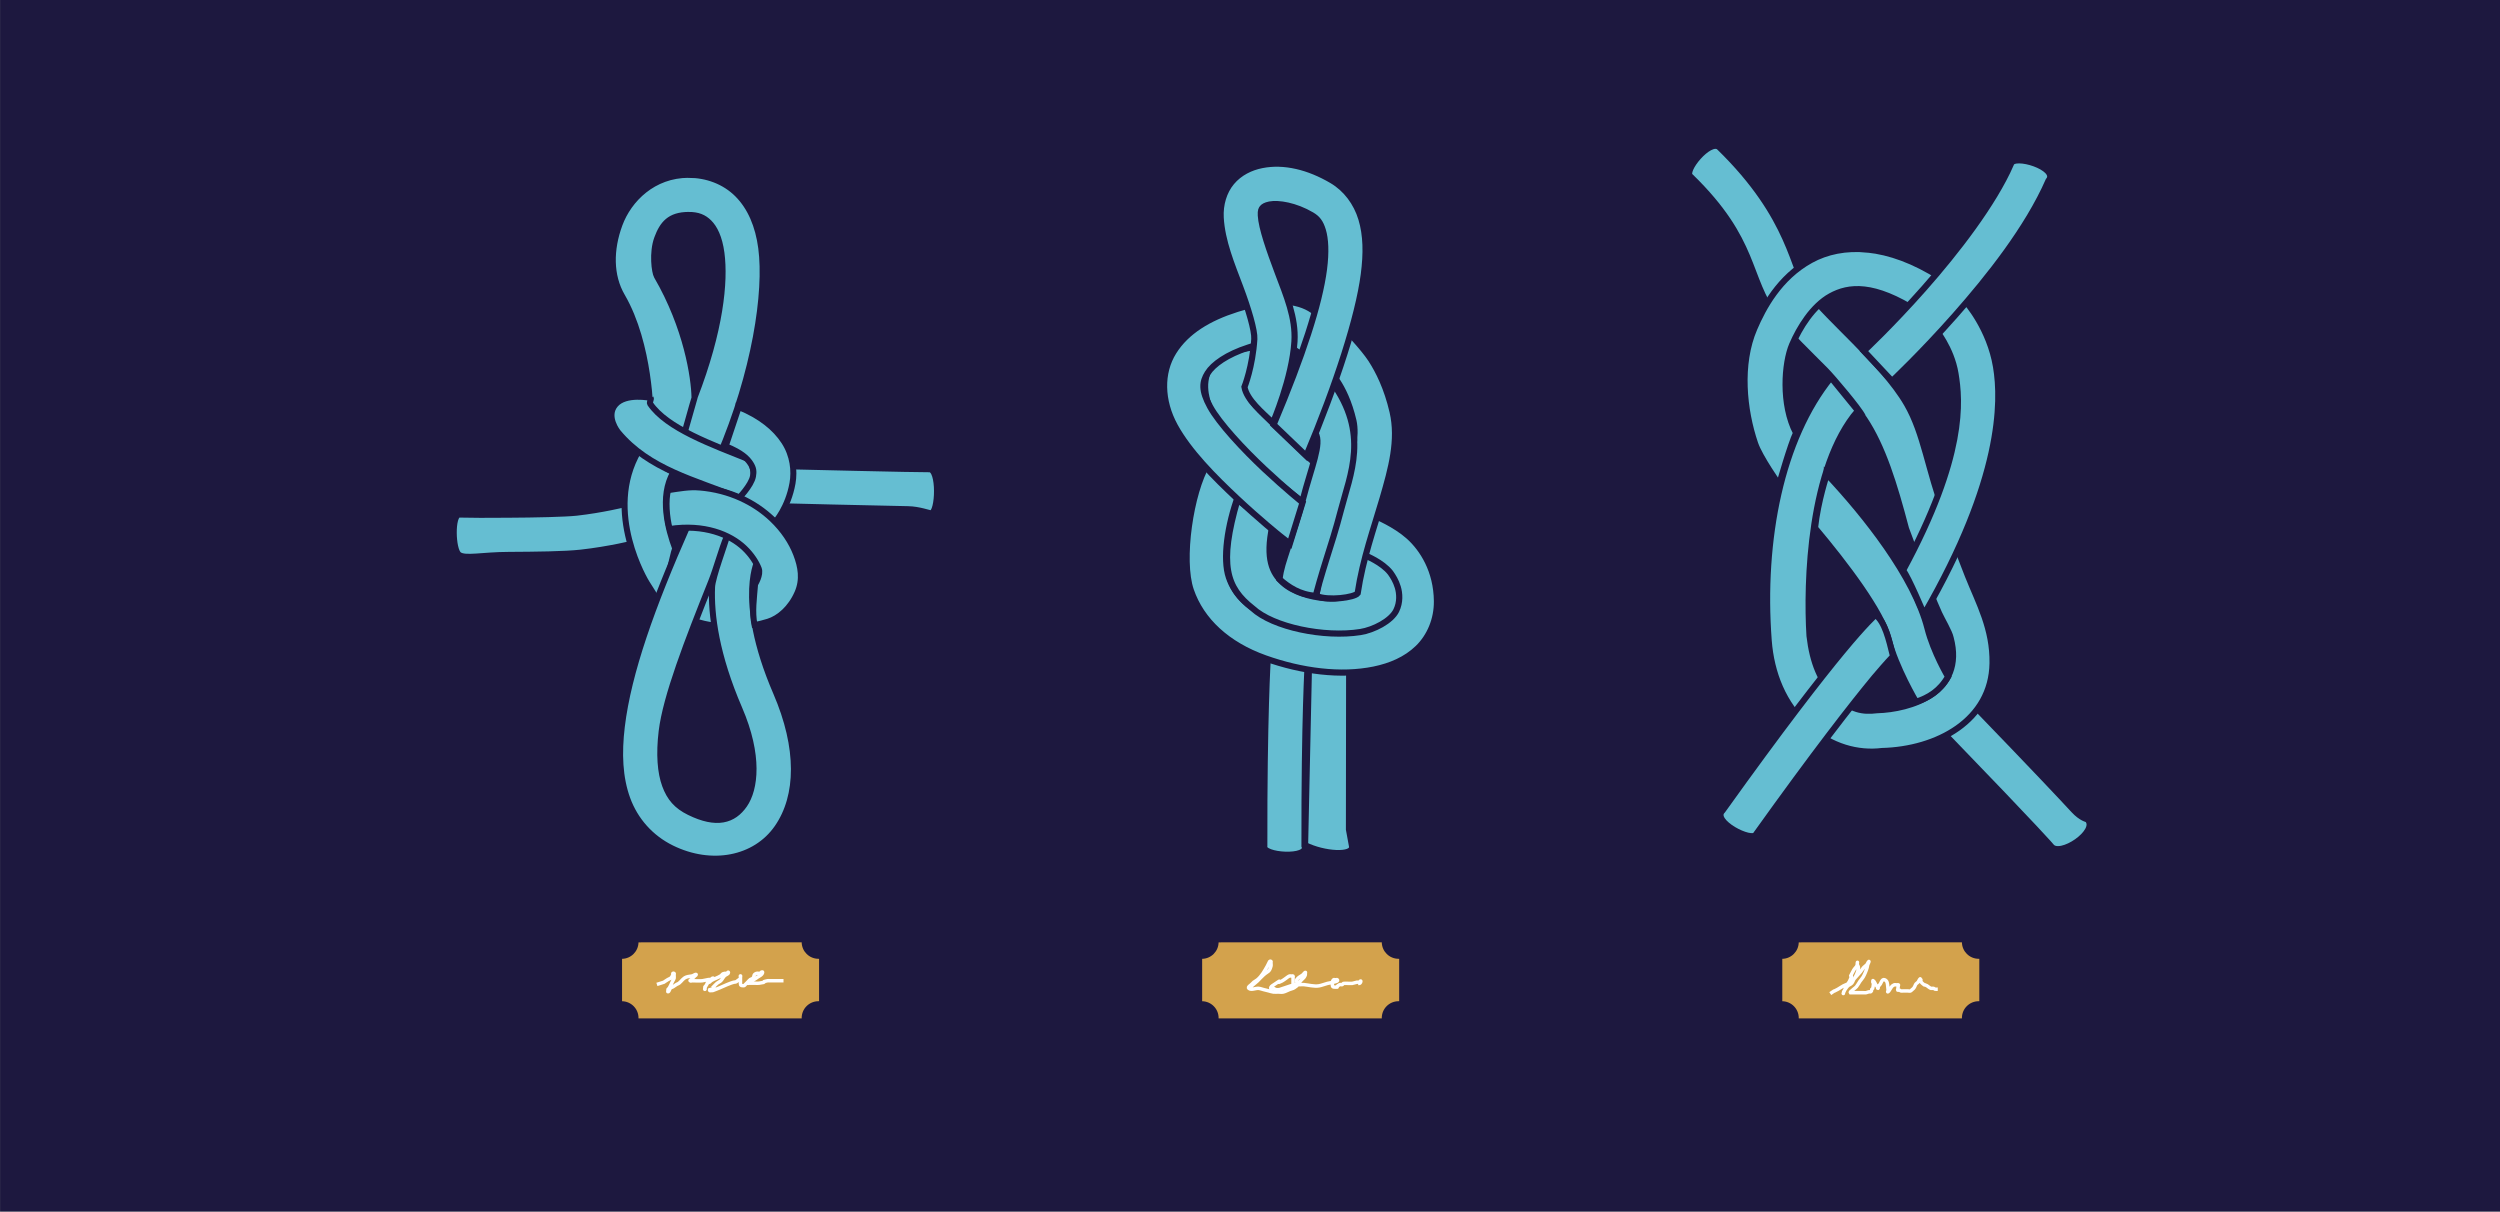 <svg width="84.667mm" height="41.031mm" version="1.1" viewBox="0 0 84.667 41.031" xmlns="http://www.w3.org/2000/svg">
 <rect x="0" y="0" width="84.667" height="41.031" fill="#808080" stroke="none"/>
 <g transform="translate(204.11 143.07)">
  <rect transform="scale(-1)" x="119.44" y="102.04" width="84.667" height="41.031" fill="#1d183f"/>
  <g transform="translate(-2589.4 2232.5)">
   <g transform="matrix(.445 0 0 .445 1434.5 -1516.4)">
    <path d="m2185.2-1859c-0.013 0.686-0.566 1.24-1.252 1.253v3.226c0.695 0.013 1.252 0.58 1.253 1.275v0.031h12.417v-0.031c0-0.705 0.572-1.276 1.276-1.276h0.048v-3.228h-0.048c-0.696 0-1.263-0.558-1.276-1.253z" fill="#d3a24c"/>
    <path d="m2186.6-1855.8c0.863-0.288 0.286-0.041 0.842-0.374 0.126-0.076 0.201-0.068 0.281-0.187 0.039-0.058 0.072-0.121 0.094-0.187 0.01-0.03-0.022-0.072 0-0.093 0.022-0.022 0.072-0.022 0.093 0 0.022 0.022 0 0.062 0 0.093v0.094c0 0.062 0.015 0.127 0 0.187-0.017 0.068-0.062 0.125-0.093 0.187-0.031 0.062-0.062 0.125-0.094 0.187-0.062 0.125-0.11 0.258-0.187 0.374-0.025 0.037-0.074 0.054-0.093 0.093-0.014 0.028 0 0.062 0 0.094 0 0.031-0.031 0.094 0 0.094 0.044 0 0.069-0.057 0.093-0.094 0.039-0.058 0.044-0.138 0.094-0.187 0.049-0.049 0.127-0.058 0.187-0.093 0.096-0.058 0.184-0.129 0.281-0.187 0.06-0.036 0.133-0.05 0.187-0.094 0.214-0.171 0.295-0.368 0.561-0.468 0.149-0.056 0.315-0.05 0.468-0.093 0.067-0.019 0.121-0.072 0.187-0.094 0.03-0.01 0.093-0.031 0.093 0 0 0.044-0.062 0.062-0.093 0.094-0.094 0.093-0.187 0.187-0.281 0.281-0.031 0.031-0.125 0.062-0.093 0.094 0.044 0.044 0.125 0 0.187 0 0.249 0 0.5 0.025 0.748 0 0.158-0.016 0.31-0.074 0.468-0.094 0.156-0.02 0.374 0.058 0.374-0.093 0-0.031-0.066-0.014-0.093 0-0.039 0.02-0.062 0.062-0.093 0.093l-0.094 0.094c-0.405 0.405-0.015-0.025-0.281 0.374-0.024 0.037-0.074 0.054-0.094 0.094-0.028 0.056 0.062 0.187 0 0.187-0.075 0 0.172-0.453 0.187-0.468 0.049-0.049 0.129-0.055 0.187-0.093 0.037-0.024 0.057-0.069 0.094-0.094 0.218-0.146 0.53-0.229 0.748-0.374 0.171-0.114 0.01-0.119 0.281-0.187 0.061-0.015 0.128 0.02 0.187 0 0.042-0.014 0.05-0.094 0.094-0.094 0.031 0 0.022 0.072 0 0.094-0.08 0.08-0.201 0.108-0.281 0.187-0.11 0.11-0.17 0.264-0.281 0.374-0.079 0.079-0.194 0.115-0.281 0.187-0.102 0.085-0.187 0.187-0.281 0.281 0.231 0.283-0.254 0.161-0.281 0.187-0.022 0.022-0.022 0.072 0 0.094s0.062 0 0.094 0c0.181 0 0.098 0.01 0.374-0.094 0.38-0.142 0.742-0.329 1.123-0.468 0.53-0.193 0.227 0.041 0.655-0.281 0.116-0.087 0.093-0.07 0.093-0.187 0-0.031-0.031-0.093 0-0.093s0 0.062 0 0.093v0.374c0 0.187-0.034 0.281 0.187 0.281 0.031 0 0.066 0.014 0.093 0 0.039-0.02 0.062-0.062 0.094-0.094 0.062-0.062 0.125-0.125 0.187-0.187 0.062-0.062 0.117-0.134 0.187-0.187 0.056-0.042 0.138-0.044 0.187-0.093 0.168-0.168 2e-4 -0.262 0.281-0.374 0.087-0.035 0.19 0.023 0.281 0 0.043-0.011 0.054-0.074 0.094-0.094 0.028-0.014 0.094-0.031 0.094 0 0 0.192-0.267 0.303-0.374 0.374-0.093 0.062-0.18 0.137-0.281 0.187-0.213 0.107-0.346 0.037-0.468 0.281-0.014 0.028 0.062 0 0.094 0h0.094 0.374c0.094 0 0.188 0.013 0.281 0 0.814-0.116-0.012-0.054 0.655-0.187 0.061-0.012 0.125 0 0.187 0h0.281 0.748" fill="none" stroke="#fff" stroke-width=".265px"/>
   </g>
   <g transform="matrix(.445 0 0 .445 1435.1 -1516.4)">
    <path d="m2228-1859c-0.013 0.686-0.566 1.24-1.252 1.253v3.226c0.695 0.013 1.252 0.58 1.253 1.275v0.031h12.417v-0.031c0-0.705 0.572-1.276 1.276-1.276h0.048v-3.228h-0.048c-0.696 0-1.263-0.558-1.276-1.253z" fill="#d3a24c"/>
    <path d="m2230.3-1855.5c0.218-0.187 0.436-0.374 0.655-0.561 0.156-0.156 0.303-0.321 0.468-0.468 0.347-0.308 0.429-0.192 0.561-0.655 0.026-0.09 0-0.187 0-0.281 0-0.031 0.022-0.072 0-0.093-0.022-0.022-0.072-0.022-0.094 0 0 0-0.178 0.359-0.187 0.374-0.211 0.37-0.416 0.752-0.748 1.029-0.086 0.072-0.191 0.12-0.281 0.187-0.035 0.026-0.066 0.059-0.094 0.094-0.097 0.122-0.402 0.277-0.281 0.374 0.195 0.156 0.5-0.021 0.748 0 0.128 0.011 0.249 0.062 0.374 0.093s0.249 0.062 0.374 0.093 0.247 0.078 0.374 0.094c0.124 0.016 0.249 0 0.374 0 0.125 0 0.253 0.027 0.374 0 0.164-0.036 0.31-0.128 0.468-0.187 0.36-0.135 0.23-0.032 0.561-0.281 0.087-0.066 0.174-0.187 0.094-0.187-0.146 0-0.291 0.27-0.374 0.187-0.022-0.022 0-0.062 0-0.094v-0.561c0-0.031 0.022-0.072 0-0.094s-0.062 0-0.094 0c-0.062 0-0.129-0.023-0.187 0-0.104 0.042-0.187 0.125-0.281 0.187-0.093 0.062-0.18 0.137-0.281 0.187-0.786 0.393 0.418-0.404-0.748 0.374-0.058 0.039-0.156 0.156-0.093 0.187 0.056 0.028 0.127-0.015 0.187 0 0.068 0.017 0.119 0.08 0.187 0.093 0.237 0.047 0.342-0.02 0.561-0.093 0.187-0.062 0.374-0.125 0.561-0.187 0.187-0.062 0.389-0.091 0.561-0.187 0.116-0.064 0.187-0.187 0.281-0.281 0.062-0.062 0.134-0.117 0.187-0.187 0.042-0.056 0.072-0.121 0.093-0.187 0.01-0.03 0-0.062 0-0.094 0-0.031 0.028-0.107 0-0.094-0.079 0.039-0.118 0.132-0.187 0.187-0.179 0.143-0.339 0.181-0.468 0.374-0.017 0.026 0 0.062 0 0.093s-0.017 0.068 0 0.094c0.199 0.298 0.207 0.155 0.561 0.187 0.343 0.031 0.764 0.153 1.123 0.094 0.224-0.037 0.435-0.132 0.655-0.187 0.154-0.039 0.314-0.055 0.468-0.094 0.163-0.041 0.384-0.084 0.281-0.187-0.022-0.022-0.062 0-0.094 0h-0.093c-0.031 0-0.072-0.022-0.094 0-0.107 0.107-0.093 0.165-0.093 0.281 0 0.187-0.034 0.281 0.187 0.281 0.439 0-0.088 0.044 0.374-0.187 0.056-0.028 0.128 0.02 0.187 0 0.042-0.014 0.052-0.08 0.094-0.093 0.076-0.025 0.561 0.014 0.655 0 0.127-0.018 0.247-0.072 0.374-0.094 0.061-0.01 0.128 0.02 0.187 0 0.042-0.014 0.049-0.094 0.094-0.094 0.031 0 0.014 0.066 0 0.094-0.058 0.116-0.09 0.094-0.187 0.094" fill="none" stroke="#fff" stroke-width=".265px"/>
   </g>
   <g transform="matrix(.445 0 0 .445 1434.5 -1516.4)">
    <path d="m2273.5-1859c-0.013 0.686-0.566 1.24-1.252 1.253v3.226c0.695 0.013 1.252 0.58 1.253 1.275v0.031h12.417v-0.031c0-0.705 0.572-1.276 1.276-1.276h0.048v-3.228h-0.048c-0.696 0-1.263-0.558-1.276-1.253z" fill="#d3a24c"/>
    <path d="m2275.9-1855.1c0.681-0.461-0.081 0.032 0.577-0.331 0.148-0.082 0.286-0.186 0.436-0.265 0.186-0.098 0.392-0.149 0.568-0.265 0.271-0.178 0.568-0.823 0.561-1.125 0-0.097-0.084-0.169-0.093-0.265 0-0.043 0.013-0.088 0.019-0.132 0-0.022-0.01 0.044-0.01 0.066-0.01 0.066 0 0.137-0.029 0.198-0.063 0.12-0.18 0.212-0.247 0.331-0.558 0.991 0.102-0.029-0.324 0.86-0.381 0.589-0.156 0.185-0.361 0.661-0.029 0.067-0.068 0.131-0.095 0.198-0.013 0.022 0.012 0.066-0.01 0.066s0.01-0.044 0.01-0.066 0-0.046 0.01-0.066c0.048-0.087 0.241-0.384 0.332-0.463 0.09-0.078 0.215-0.11 0.294-0.199 0.085-0.095 0.108-0.227 0.181-0.331 0 0 0.47-0.524 0.474-0.529 0.087-0.107 0.155-0.228 0.247-0.331 0.067-0.075 0.158-0.125 0.228-0.198 0.073-0.077 0.091-0.195 0.171-0.265 0.018-0.016 0 0.045-0.01 0.066-0.284 0.718 0.066-0.305-0.124 0.397-0.057 0.212-0.193 0.541-0.305 0.728-0.07 0.117-0.169 0.218-0.247 0.331-0.09 0.13-0.157 0.274-0.257 0.397-0.063 0.078-0.152 0.132-0.227 0.198-0.05 0.044-0.101 0.088-0.152 0.132-0.025 0.022-0.057 0.038-0.076 0.066-0.013 0.02-0.023 0.05-0.01 0.066h0.199 0.595 0.198c0.066 0 0.132 0.011 0.198 0 0.071-0.011 0.138-0.052 0.208-0.066 0.079-0.015 0.156 0.042 0.208-0.066 0.02-0.042-8e-4 -0.09 0.019-0.132 0.014-0.029 0.057-0.038 0.076-0.066 0.013-0.021 0.055-0.309 0.048-0.331-0.032-0.304-0.064-0.015-0.037-0.199 0-0.022-0.01-0.076 0.01-0.066 0.099 0.053 0.165 0.253 0.216 0.331 0.032 0.049 0.083 0.082 0.113 0.132 0.024 0.039 0 0.132 0.047 0.132 0.044 0 0-0.091 0.019-0.132 0.041-0.074 0.116-0.127 0.161-0.198 0.054-0.084 0.141-0.391 0.313-0.331 0.231 0.081 0.231 0.311 0.253 0.529 0.01 0.088 0.025 0.175 0.027 0.265 0 0.043-0.061 0.152-0.019 0.132 0.076-0.036 0.11-0.13 0.161-0.199 0.107-0.143 0.107-0.235 0.313-0.331 0.063-0.03 0.132 0 0.198 0 0.044 0 0.096-0.02 0.132 0 0.019 0.01-0.01 0.044-0.01 0.066-0.013 0.088-0.026 0.176-0.039 0.265 0 0.022-0.024 0.051-0.01 0.066 0.026 0.031 0.093-0.014 0.132 0 0.045 0.016 0.076 0.054 0.123 0.066 0.041 0.011 0.088 0 0.132 0h0.397c0.066 0 0.133 0.021 0.199 0 0.031-0.01 0.05-0.044 0.076-0.066 0.146-0.128 0.152-0.108 0.237-0.265 0.035-0.065 0.05-0.139 0.095-0.198 0.04-0.053 0.107-0.082 0.152-0.132 0.071-0.079 0.091-0.195 0.171-0.265 0.018-0.016-0.024 0.051-0.01 0.066 0.014 0.016 0.059-0.02 0.066 0 0.014 0.04-0.027 0.091-0.019 0.132 0.01 0.03 0.038 0.044 0.056 0.066 0.019 0.022 0.034 0.047 0.056 0.066 0.338 0.284 0.014 0.01 0.368 0.199 0.041 0.022 0.222 0.182 0.302 0.198 0.063 0.013 0.136-0.013 0.199 0 0.047 0.01 0.079 0.051 0.123 0.066 0.035 0.013 0.155 0 0.198 0" fill="none" stroke="#fff" stroke-width=".265px"/>
   </g>
   <g transform="matrix(.514 0 0 .514 1218.6 -1534.4)" fill="#65bed2" shape-rendering="auto" stroke="#1d183f" stroke-width=".397">
    <path d="m2315.2-1625c-2.329 0-3.941 1.606-4.555 3.266-0.614 1.66-0.626 3.373 0.17 4.74 1.851 3.182 1.871 7.85 1.871 7.85l2.109 1.616 0.798-2.8c-0.063 0.152-0.751 2.679-0.817 2.834l2.434 1.039c2.367-5.545 3.158-10.799 2.773-13.724-0.193-1.463-0.707-2.681-1.566-3.541-0.86-0.86-2.038-1.279-3.217-1.279zm0 2.644c0.607 0 0.998 0.159 1.346 0.506s0.676 0.965 0.814 2.016c0.247 1.877-0.063 5.074-1.775 9.507-0.022-1.306-0.51-4.605-2.483-7.997-0.146-0.251-0.324-1.547 0.025-2.492 0.349-0.946 0.83-1.539 2.072-1.539z" color="#000000" color-rendering="auto" dominant-baseline="auto" image-rendering="auto" solid-color="#000000" style="font-feature-settings:normal;font-variant-alternates:normal;font-variant-caps:normal;font-variant-ligatures:normal;font-variant-numeric:normal;font-variant-position:normal;isolation:auto;mix-blend-mode:normal;shape-padding:0;text-decoration-color:#000000;text-decoration-line:none;text-decoration-style:solid;text-indent:0;text-orientation:mixed;text-transform:none;white-space:normal"/>
    <path d="m2311-1603.3s-1.52 0.378-3.199 0.564c-0.713 0.079-2.732 0.125-4.465 0.133-1.733 0.01-2.164 0.015-3.246-0.01-0.511-0.012-0.463 2.323-0.027 2.647 0.406 0.302 1.528 0.016 3.285 0.01 1.757-0.01 3.673-0.029 4.746-0.148 1.893-0.21 3.549-0.627 3.549-0.627z" color="#000000" color-rendering="auto" dominant-baseline="auto" image-rendering="auto" solid-color="#000000" style="font-feature-settings:normal;font-variant-alternates:normal;font-variant-caps:normal;font-variant-ligatures:normal;font-variant-numeric:normal;font-variant-position:normal;isolation:auto;mix-blend-mode:normal;shape-padding:0;text-decoration-color:#000000;text-decoration-line:none;text-decoration-style:solid;text-indent:0;text-orientation:mixed;text-transform:none;white-space:normal"/>
    <path d="m2311.9-1606.8c-2.351 4.03 0.53 8.683 0.53 8.683l0.67 1.06c0.603-0.149 1.024-2.889 1.213-3.327-0.464-1.232-1.049-3.423-0.125-5.007z" color="#000000" color-rendering="auto" dominant-baseline="auto" image-rendering="auto" solid-color="#000000" style="font-feature-settings:normal;font-variant-alternates:normal;font-variant-caps:normal;font-variant-ligatures:normal;font-variant-numeric:normal;font-variant-position:normal;isolation:auto;mix-blend-mode:normal;shape-padding:0;text-decoration-color:#000000;text-decoration-line:none;text-decoration-style:solid;text-indent:0;text-orientation:mixed;text-transform:none;white-space:normal"/>
    <path d="m2315.2-1598.7-1.402 2.244c1.214 0.759 2.275 1.064 3.068 1.152 0.793 0.088 1.453-0.082 1.453-0.082l-0.76-2.533s0 0.028-0.4-0.016c-0.398-0.044-1.056-0.201-1.959-0.766z" color="#000000" color-rendering="auto" dominant-baseline="auto" image-rendering="auto" solid-color="#000000" style="font-feature-settings:normal;font-variant-alternates:normal;font-variant-caps:normal;font-variant-ligatures:normal;font-variant-numeric:normal;font-variant-position:normal;isolation:auto;mix-blend-mode:normal;shape-padding:0;text-decoration-color:#000000;text-decoration-line:none;text-decoration-style:solid;text-indent:0;text-orientation:mixed;text-transform:none;white-space:normal"/>
    <path d="m2312.7-1610.3s-1.653-0.351-2.326 0.437c-0.673 0.788 0.171 1.824 0.171 1.824 2.052 2.469 5.112 3.146 7.904 4.299 1.362-0.422 1.141-1.43 0.83-2.468-2.558-1.027-5.514-2.084-6.618-3.709-0.06-0.088 0.086-0.292 0.038-0.383z" color="#000000" color-rendering="auto" dominant-baseline="auto" image-rendering="auto" solid-color="#000000" style="font-feature-settings:normal;font-variant-alternates:normal;font-variant-caps:normal;font-variant-ligatures:normal;font-variant-numeric:normal;font-variant-position:normal;isolation:auto;mix-blend-mode:normal;shape-padding:0;text-decoration-color:#000000;text-decoration-line:none;text-decoration-style:solid;text-indent:0;text-orientation:mixed;text-transform:none;white-space:normal"/>
    <path d="m2321.6-1605.8-0.057 2.645s5.478 0.14 8.107 0.187c0.729 0.013 1.402 0.276 1.516 0.27 0.506-0.028 0.59-2.93-0.107-2.902-0.475 0.019-9.459-0.199-9.459-0.199z" color="#000000" color-rendering="auto" dominant-baseline="auto" image-rendering="auto" solid-color="#000000" style="font-feature-settings:normal;font-variant-alternates:normal;font-variant-caps:normal;font-variant-ligatures:normal;font-variant-numeric:normal;font-variant-position:normal;isolation:auto;mix-blend-mode:normal;shape-padding:0;text-decoration-color:#000000;text-decoration-line:none;text-decoration-style:solid;text-indent:0;text-orientation:mixed;text-transform:none;white-space:normal"/>
    <path d="m2318.5-1609.7-0.864 2.585c1.09 0.445 1.434 0.822 1.64 1.138 0.205 0.316 0.216 0.536 0.162 0.84-0.108 0.608-0.976 1.489-0.976 1.489 0.863 0.311 1.663 0.874 2.437 1.536 0 0 0.853-0.939 1.142-2.563 0.144-0.812 0.042-1.838-0.547-2.744-0.589-0.906-1.571-1.701-2.994-2.282z" color="#000000" color-rendering="auto" dominant-baseline="auto" image-rendering="auto" solid-color="#000000" style="font-feature-settings:normal;font-variant-alternates:normal;font-variant-caps:normal;font-variant-ligatures:normal;font-variant-numeric:normal;font-variant-position:normal;isolation:auto;mix-blend-mode:normal;shape-padding:0;text-decoration-color:#000000;text-decoration-line:none;text-decoration-style:solid;text-indent:0;text-orientation:mixed;text-transform:none;white-space:normal"/>
    <path d="m2315.1-1601.8c-2.304 5.21-3.876 9.589-4.305 13.15-0.214 1.781-0.146 3.379 0.365 4.777 0.511 1.398 1.528 2.558 2.912 3.24 2.627 1.294 5.52 0.743 6.971-1.35 1.45-2.093 1.492-5.254-0.078-8.895-1.389-3.22-1.637-5.46-1.58-6.846 0.029-0.693 0.133-1.174 0.219-1.463 0.086-0.289 0.107-0.305 0.107-0.305-0.461-1.374-0.842-2.74-1.919-1.916-0.05-0.331 0.306-1.017 0.05-0.463l0.027 0.479-0.595-0.618zm2.613 0.639c-0.099 0.441-0.945 2.669-0.972 3.33-0.075 1.823 0.274 4.477 1.795 8.004 1.34 3.106 1.05 5.305 0.334 6.338-0.716 1.033-1.825 1.373-3.629 0.484-0.832-0.409-1.288-0.935-1.596-1.775-0.307-0.84-0.405-2.034-0.223-3.553 0.273-2.269 1.691-5.943 3.263-9.869 0.326-0.813 0.702-2.196 1.027-2.959z" color="#000000" color-rendering="auto" dominant-baseline="auto" image-rendering="auto" solid-color="#000000" style="font-feature-settings:normal;font-variant-alternates:normal;font-variant-caps:normal;font-variant-ligatures:normal;font-variant-numeric:normal;font-variant-position:normal;isolation:auto;mix-blend-mode:normal;shape-padding:0;text-decoration-color:#000000;text-decoration-line:none;text-decoration-style:solid;text-indent:0;text-orientation:mixed;text-transform:none;white-space:normal"/>
    <path d="m2315.9-1604.4c-0.676-0.054-1.304 0.066-2.059 0.179-0.179 0.651-0.099 1.809 0.111 2.559 2.268-0.34 3.968 0.348 4.919 1.254 0.475 0.453 0.793 0.961 0.945 1.357 0.152 0.397-0.241 1.026-0.241 1.026-0.072 0.929-0.211 1.818-0.036 2.685 0 0 0.188 0 0.9-0.215 0.712-0.22 1.482-0.873 1.93-1.902 0.382-0.878 0.229-1.727-0.082-2.539-0.311-0.812-0.844-1.615-1.592-2.328-1.123-1.069-2.767-1.913-4.795-2.076z" color="#000000" color-rendering="auto" dominant-baseline="auto" image-rendering="auto" solid-color="#000000" style="font-feature-settings:normal;font-variant-alternates:normal;font-variant-caps:normal;font-variant-ligatures:normal;font-variant-numeric:normal;font-variant-position:normal;isolation:auto;mix-blend-mode:normal;shape-padding:0;text-decoration-color:#000000;text-decoration-line:none;text-decoration-style:solid;text-indent:0;text-orientation:mixed;text-transform:none;white-space:normal"/>
   </g>
   <g transform="matrix(.445 0 0 .445 1454.5 -1515.3)" fill="#65bed2" shape-rendering="auto" stroke="#1d183f" stroke-width=".47">
    <path d="m2241.9-1879.5-2.251 2.178c7.451 7.71 8.106 8.53 8.106 8.53 0.651 0.914 3.692-1.136 2.768-2.05 0 0-0.455-0.072-1.041-0.707-0.927-1.005-3.009-3.219-7.582-7.951z" color="#000000" color-rendering="auto" dominant-baseline="auto" image-rendering="auto" solid-color="#000000" style="font-feature-settings:normal;font-variant-alternates:normal;font-variant-caps:normal;font-variant-ligatures:normal;font-variant-numeric:normal;font-variant-position:normal;isolation:auto;mix-blend-mode:normal;shape-padding:0;text-decoration-color:#000000;text-decoration-line:none;text-decoration-style:solid;text-indent:0;text-orientation:mixed;text-transform:none;white-space:normal"/>
    <path d="m2222.5-1922c-0.729-0.616-2.772 1.856-2.184 2.246 5.069 4.933 4.225 7.66 6.507 10.715 1.037 1.389 2.481 2.721 3.797 4.059 0.533 0.542 2.55 2.924 2.807 3.485l-2.419-2.967c-3.777 4.66-5.327 12.312-4.741 20.026 0.188 2.478 1.118 4.858 3.002 6.532 1.772 1.575 3.804 2.093 5.62 1.872 4.206-0.109 8.352-2.321 8.419-6.687 0.041-2.636-1.03-4.535-1.879-6.662-0.51-1.278-1.136-2.94-1.774-4.659-1.276-3.437-1.558-6.137-2.867-8.406-0.947-1.641-2.559-3.333-3.934-4.732-1.376-1.399-2.767-2.727-3.52-3.736-1.3-1.741-1.222-5.627-6.833-11.086zm10.553 20.079c0.249 0.283 0.389 0.468 0.49 0.618 1.415 2.125 2.288 4.981 3.176 8.352 0.641 1.726 1.27 3.402 1.801 4.731 0.265 0.664 0.506 1.241 0.718 1.708 0.212 0.468 0.787 1.423 0.878 1.872 1.117 4.18-3.095 5.431-5.609 5.498-1.107 0.135-1.93-0.013-3.158-1.104-1.116-0.992-1.738-2.538-1.97-4.551-0.254-4.06 0.011-12.867 3.674-17.125z" color="#000000" color-rendering="auto" dominant-baseline="auto" image-rendering="auto" solid-color="#000000" style="font-feature-settings:normal;font-variant-alternates:normal;font-variant-caps:normal;font-variant-ligatures:normal;font-variant-numeric:normal;font-variant-position:normal;isolation:auto;mix-blend-mode:normal;shape-padding:0;text-decoration-color:#000000;text-decoration-line:none;text-decoration-style:solid;text-indent:0;text-orientation:mixed;text-transform:none;white-space:normal"/>
    <path d="m2233.8-1914.2c-1.666-0.17-3.129 0.145-4.329 0.805-2.401 1.32-3.622 3.634-4.295 5.197-1.178 2.739-0.812 6.218 0.059 8.772 0.355 1.042 1.828 3.126 1.828 3.126s0.876-3.09 1.291-3.942c-1.137-2.17-0.891-5.339-0.298-6.718 0.547-1.271 1.55-2.934 2.926-3.691 1.376-0.757 3.255-0.986 6.672 1.204l1.69-2.637c-2.01-1.288-3.878-1.946-5.544-2.116z" color="#000000" color-rendering="auto" dominant-baseline="auto" image-rendering="auto" solid-color="#000000" style="font-feature-settings:normal;font-variant-alternates:normal;font-variant-caps:normal;font-variant-ligatures:normal;font-variant-numeric:normal;font-variant-position:normal;isolation:auto;mix-blend-mode:normal;shape-padding:0;text-decoration-color:#000000;text-decoration-line:none;text-decoration-style:solid;text-indent:0;text-orientation:mixed;text-transform:none;white-space:normal"/>
    <path d="m2230.7-1897.1s-0.68 1.977-0.908 4.091c2.368 2.817 5.072 6.392 5.597 8.46 0.551 2.17 2.096 4.773 2.096 4.773 0.939-0.31 1.823-0.826 2.437-1.915 0 0-1.102-1.857-1.565-3.678-0.994-3.914-4.748-8.642-7.657-11.731z" color="#000000" color-rendering="auto" dominant-baseline="auto" image-rendering="auto" solid-color="#000000" style="font-feature-settings:normal;font-variant-alternates:normal;font-variant-caps:normal;font-variant-ligatures:normal;font-variant-numeric:normal;font-variant-position:normal;isolation:auto;mix-blend-mode:normal;shape-padding:0;text-decoration-color:#000000;text-decoration-line:none;text-decoration-style:solid;text-indent:0;text-orientation:mixed;text-transform:none;white-space:normal"/>
    <path d="m2234.4-1886.4s-0.75 0.652-2.501 2.768c-1.75 2.115-4.614 5.793-9.142 12.123-0.888 0.85 2.255 2.436 2.546 1.823 4.499-6.288 7.327-9.914 9.011-11.947 0.982-1.16 1.423-1.607 1.423-1.607-0.318-1.305-0.625-2.63-1.337-3.16z" color="#000000" color-rendering="auto" dominant-baseline="auto" image-rendering="auto" solid-color="#000000" style="font-feature-settings:normal;font-variant-alternates:normal;font-variant-caps:normal;font-variant-ligatures:normal;font-variant-numeric:normal;font-variant-position:normal;isolation:auto;mix-blend-mode:normal;shape-padding:0;text-decoration-color:#000000;text-decoration-line:none;text-decoration-style:solid;text-indent:0;text-orientation:mixed;text-transform:none;white-space:normal"/>
    <path d="m2241.3-1910.2-2.351 2.068s1.212 1.428 1.535 3.374c0.344 2.075 0.735 6.247-3.992 14.978 0.394 0.464 1.6 3.344 1.6 3.344 5.953-10.304 5.922-16.19 5.483-18.835-0.488-2.945-2.275-4.928-2.275-4.928z" color="#000000" color-rendering="auto" dominant-baseline="auto" image-rendering="auto" solid-color="#000000" style="font-feature-settings:normal;font-variant-alternates:normal;font-variant-caps:normal;font-variant-ligatures:normal;font-variant-numeric:normal;font-variant-position:normal;isolation:auto;mix-blend-mode:normal;shape-padding:0;text-decoration-color:#000000;text-decoration-line:none;text-decoration-style:solid;text-indent:0;text-orientation:mixed;text-transform:none;white-space:normal"/>
    <path d="m2244.7-1920.7c-1.325 3.018-4.136 6.658-6.608 9.454-2.472 2.796-4.579 4.767-4.579 4.767l2.144 2.287s2.209-2.07 4.781-4.979 5.534-6.639 7.128-10.269c0.849-0.994-2.704-2.083-2.867-1.26z" color="#000000" color-rendering="auto" dominant-baseline="auto" image-rendering="auto" solid-color="#000000" style="font-feature-settings:normal;font-variant-alternates:normal;font-variant-caps:normal;font-variant-ligatures:normal;font-variant-numeric:normal;font-variant-position:normal;isolation:auto;mix-blend-mode:normal;shape-padding:0;text-decoration-color:#000000;text-decoration-line:none;text-decoration-style:solid;text-indent:0;text-orientation:mixed;text-transform:none;white-space:normal"/>
   </g>
   <g transform="matrix(.445 0 0 .445 1430.4 -1493.7)" fill="#65bed2" shape-rendering="auto" stroke="#1d183f" stroke-width=".47">
    <path d="m2241.3-1955.3c-0.922 0.097-2.361 0.355-2.968 0.954-0.607 0.599-0.824 1.456-0.798 2.102 0.051 1.293 0.669 2.166 0.876 2.535 0.196 0.349 0.339 0.487 0.54 0.714 0.201 0.228 0.438 0.481 0.706 0.758 0.536 0.553 1.191 1.196 1.831 1.814 1.279 1.237 3.612 3.002 3.612 3.002l0.971-2.874s-1.202-1.119-2.455-2.33c-0.626-0.605-1.265-1.234-1.76-1.744-0.248-0.255-0.459-0.483-0.607-0.651-0.148-0.168-0.253-0.343-0.166-0.188-0.198-0.352-0.362-0.788-0.421-0.996 0.045-0.021 0.636-0.015 0.962-0.051z" color="#000000" color-rendering="auto" dominant-baseline="auto" image-rendering="auto" solid-color="#000000" style="font-feature-settings:normal;font-variant-alternates:normal;font-variant-caps:normal;font-variant-ligatures:normal;font-variant-numeric:normal;font-variant-position:normal;isolation:auto;mix-blend-mode:normal;shape-padding:0;text-decoration-color:#000000;text-decoration-line:none;text-decoration-style:solid;text-indent:0;text-orientation:mixed;text-transform:none;white-space:normal"/>
    <path d="m2242.3-1931.6s-0.282 4.429-0.261 14.26c-0.23 0.764 3.472 1.003 3.062-0.01-0.021-9.771 0.255-14.054 0.255-14.054z" color="#000000" color-rendering="auto" dominant-baseline="auto" image-rendering="auto" solid-color="#000000" style="font-feature-settings:normal;font-variant-alternates:normal;font-variant-caps:normal;font-variant-ligatures:normal;font-variant-numeric:normal;font-variant-position:normal;isolation:auto;mix-blend-mode:normal;shape-padding:0;text-decoration-color:#000000;text-decoration-line:none;text-decoration-style:solid;text-indent:0;text-orientation:mixed;text-transform:none;white-space:normal"/>
    <path d="m2248.5-1931.1-3.061-0.01-0.297 13.698c1.385 0.706 3.742 0.886 3.574 0.065l-0.231-1.259z" color="#000000" color-rendering="auto" dominant-baseline="auto" image-rendering="auto" solid-color="#000000" style="font-feature-settings:normal;font-variant-alternates:normal;font-variant-caps:normal;font-variant-ligatures:normal;font-variant-numeric:normal;font-variant-position:normal;isolation:auto;mix-blend-mode:normal;shape-padding:0;text-decoration-color:#000000;text-decoration-line:none;text-decoration-style:solid;text-indent:0;text-orientation:mixed;text-transform:none;white-space:normal"/>
    <path d="m2237.7-1946.4c-1.271 2.126-2.048 7.286-1.251 9.602 0.797 2.316 2.773 4.141 5.655 5.168 2.798 0.996 5.765 1.373 8.283 0.858 1.259-0.258 2.434-0.75 3.344-1.63 0.909-0.88 1.462-2.177 1.449-3.58-0.023-2.319-1.089-3.986-2.138-4.925-1.049-0.939-2.535-1.539-2.535-1.539l-0.834 3.069s0.77 0.254 1.327 0.753c0.557 0.499 1.105 1.212 1.118 2.671 0.01 0.676-0.762 0.619-1.113 0.959-0.351 0.34-0.372 1.047-1.231 1.223-1.72 0.352-4.288 0.096-6.643-0.743-2.271-0.808-3.313-1.903-3.787-3.28-0.474-1.377-0.116-3.972 0.723-6.232z" color="#000000" color-rendering="auto" dominant-baseline="auto" image-rendering="auto" solid-color="#000000" style="font-feature-settings:normal;font-variant-alternates:normal;font-variant-caps:normal;font-variant-ligatures:normal;font-variant-numeric:normal;font-variant-position:normal;isolation:auto;mix-blend-mode:normal;shape-padding:0;text-decoration-color:#000000;text-decoration-line:none;text-decoration-style:solid;text-indent:0;text-orientation:mixed;text-transform:none;white-space:normal"/>
    <path d="m2240-1943.7c-1.441 4.946-0.849 6.702 1.143 8.262 1.565 1.449 5.47 2.243 8.211 1.81 1.009-0.159 2.339-0.843 2.727-1.634 0.312-0.636 0.259-1.31 0.118-1.78-0.142-0.47-0.357-0.813-0.56-1.099-0.632-0.811-1.903-1.303-1.903-1.303l-0.978 2.639s-0.071 0.026 0.074 0.204c-0.058 0.036 0.104 0.016-0.033 0.066-0.373 0.134-0.978 0.436-2.129 0.335-1.106-0.098-2.437-0.467-3.221-1.192-0.783-0.725-1.337-1.78-0.792-4.316z" color="#000000" color-rendering="auto" dominant-baseline="auto" image-rendering="auto" solid-color="#000000" style="font-feature-settings:normal;font-variant-alternates:normal;font-variant-caps:normal;font-variant-ligatures:normal;font-variant-numeric:normal;font-variant-position:normal;isolation:auto;mix-blend-mode:normal;shape-padding:0;text-decoration-color:#000000;text-decoration-line:none;text-decoration-style:solid;text-indent:0;text-orientation:mixed;text-transform:none;white-space:normal"/>
    <path d="m2248.3-1956.6-1.299 3.127s0.2 0.153 0.595 0.757c0.395 0.603 0.894 1.575 1.226 3.011 0.251 1.087-0.072 2.85-0.722 5.064-0.646 2.214-1.649 5.278-2.101 8.264 0.905 0.395 2.908 0.12 3.146-0.2 0.401-2.655 1.222-4.904 1.894-7.208 0.672-2.304 1.263-4.458 0.766-6.609-0.416-1.802-1.073-3.12-1.649-4-0.576-0.88-1.857-2.205-1.857-2.205z" color="#000000" color-rendering="auto" dominant-baseline="auto" image-rendering="auto" solid-color="#000000" style="font-feature-settings:normal;font-variant-alternates:normal;font-variant-caps:normal;font-variant-ligatures:normal;font-variant-numeric:normal;font-variant-position:normal;isolation:auto;mix-blend-mode:normal;shape-padding:0;text-decoration-color:#000000;text-decoration-line:none;text-decoration-style:solid;text-indent:0;text-orientation:mixed;text-transform:none;white-space:normal"/>
    <path d="m2246.2-1952.5-0.267 3.737c0.488 0.811-0.316 2.561-0.968 5.089-0.325 1.265-0.79 2.543-1.127 3.606-0.337 1.063-0.546 1.597-0.64 2.424 0.675 0.594 1.531 1.179 2.751 1.26 0.014-0.09 0.473-1.702 0.808-2.758 0.335-1.056 0.754-2.36 1.108-3.736 0.709-2.753 2.197-5.85-0.68-9.79z" color="#000000" color-rendering="auto" dominant-baseline="auto" image-rendering="auto" solid-color="#000000" style="font-feature-settings:normal;font-variant-alternates:normal;font-variant-caps:normal;font-variant-ligatures:normal;font-variant-numeric:normal;font-variant-position:normal;isolation:auto;mix-blend-mode:normal;shape-padding:0;text-decoration-color:#000000;text-decoration-line:none;text-decoration-style:solid;text-indent:0;text-orientation:mixed;text-transform:none;white-space:normal"/>
    <path d="m2239.9-1958.2c-2.061 0.663-3.781 1.661-4.772 3.252-0.991 1.591-0.951 3.714 0.105 5.644 1.066 1.948 3.018 3.905 4.741 5.518 1.723 1.614 3.225 2.818 3.225 2.818l0.782 0.615 0.973-3.137s-1.257-1.004-2.888-2.531c-1.631-1.528-3.469-3.509-4.148-4.751-0.689-1.26-0.607-1.893-0.192-2.558 0.414-0.665 1.464-1.425 3.114-1.956l1.002-0.317 1.938 0.123c0.463 0.2 1.03 0.92 1.389 0.599l0.893-2.963c-0.838-0.77-2.509-1.502-6.161-0.357z" color="#000000" color-rendering="auto" dominant-baseline="auto" image-rendering="auto" solid-color="#000000" style="font-feature-settings:normal;font-variant-alternates:normal;font-variant-caps:normal;font-variant-ligatures:normal;font-variant-numeric:normal;font-variant-position:normal;isolation:auto;mix-blend-mode:normal;shape-padding:0;text-decoration-color:#000000;text-decoration-line:none;text-decoration-style:solid;text-indent:0;text-orientation:mixed;text-transform:none;white-space:normal"/>
    <path d="m2244.5-1969.1c-0.901-0.204-1.796-0.237-2.65-0.066-0.854 0.169-1.697 0.577-2.298 1.296-0.602 0.72-0.885 1.706-0.832 2.702 0.098 1.809 0.85 3.59 1.486 5.282 0.635 1.692 1.113 3.319 1.074 3.958-0.127 2.096-0.75 3.65-0.75 3.65 0.165 0.977 1.363 1.966 2.164 2.732 0 0 1.473-3.403 1.642-6.199 0.11-1.806-0.62-3.504-1.264-5.219-0.644-1.714-1.243-3.42-1.295-4.371-0.022-0.384 0.053-0.487 0.123-0.571 0.07-0.084 0.214-0.193 0.543-0.258 0.659-0.13 1.949 0.07 3.196 0.803 0.43 0.253 0.669 0.541 0.859 1.171 0.19 0.63 0.255 1.617 0.082 2.95-0.347 2.667-1.594 6.516-3.832 11.829l2.486 2.381c2.286-5.428 3.965-10.611 4.382-13.817 0.209-1.603 0.187-2.994-0.185-4.226-0.371-1.233-1.164-2.295-2.239-2.927-0.882-0.519-1.791-0.896-2.692-1.1z" color="#000000" color-rendering="auto" dominant-baseline="auto" image-rendering="auto" solid-color="#000000" style="font-feature-settings:normal;font-variant-alternates:normal;font-variant-caps:normal;font-variant-ligatures:normal;font-variant-numeric:normal;font-variant-position:normal;isolation:auto;mix-blend-mode:normal;shape-padding:0;text-decoration-color:#000000;text-decoration-line:none;text-decoration-style:solid;text-indent:0;text-orientation:mixed;text-transform:none;white-space:normal"/>
   </g>
  </g>
 </g>
</svg>
